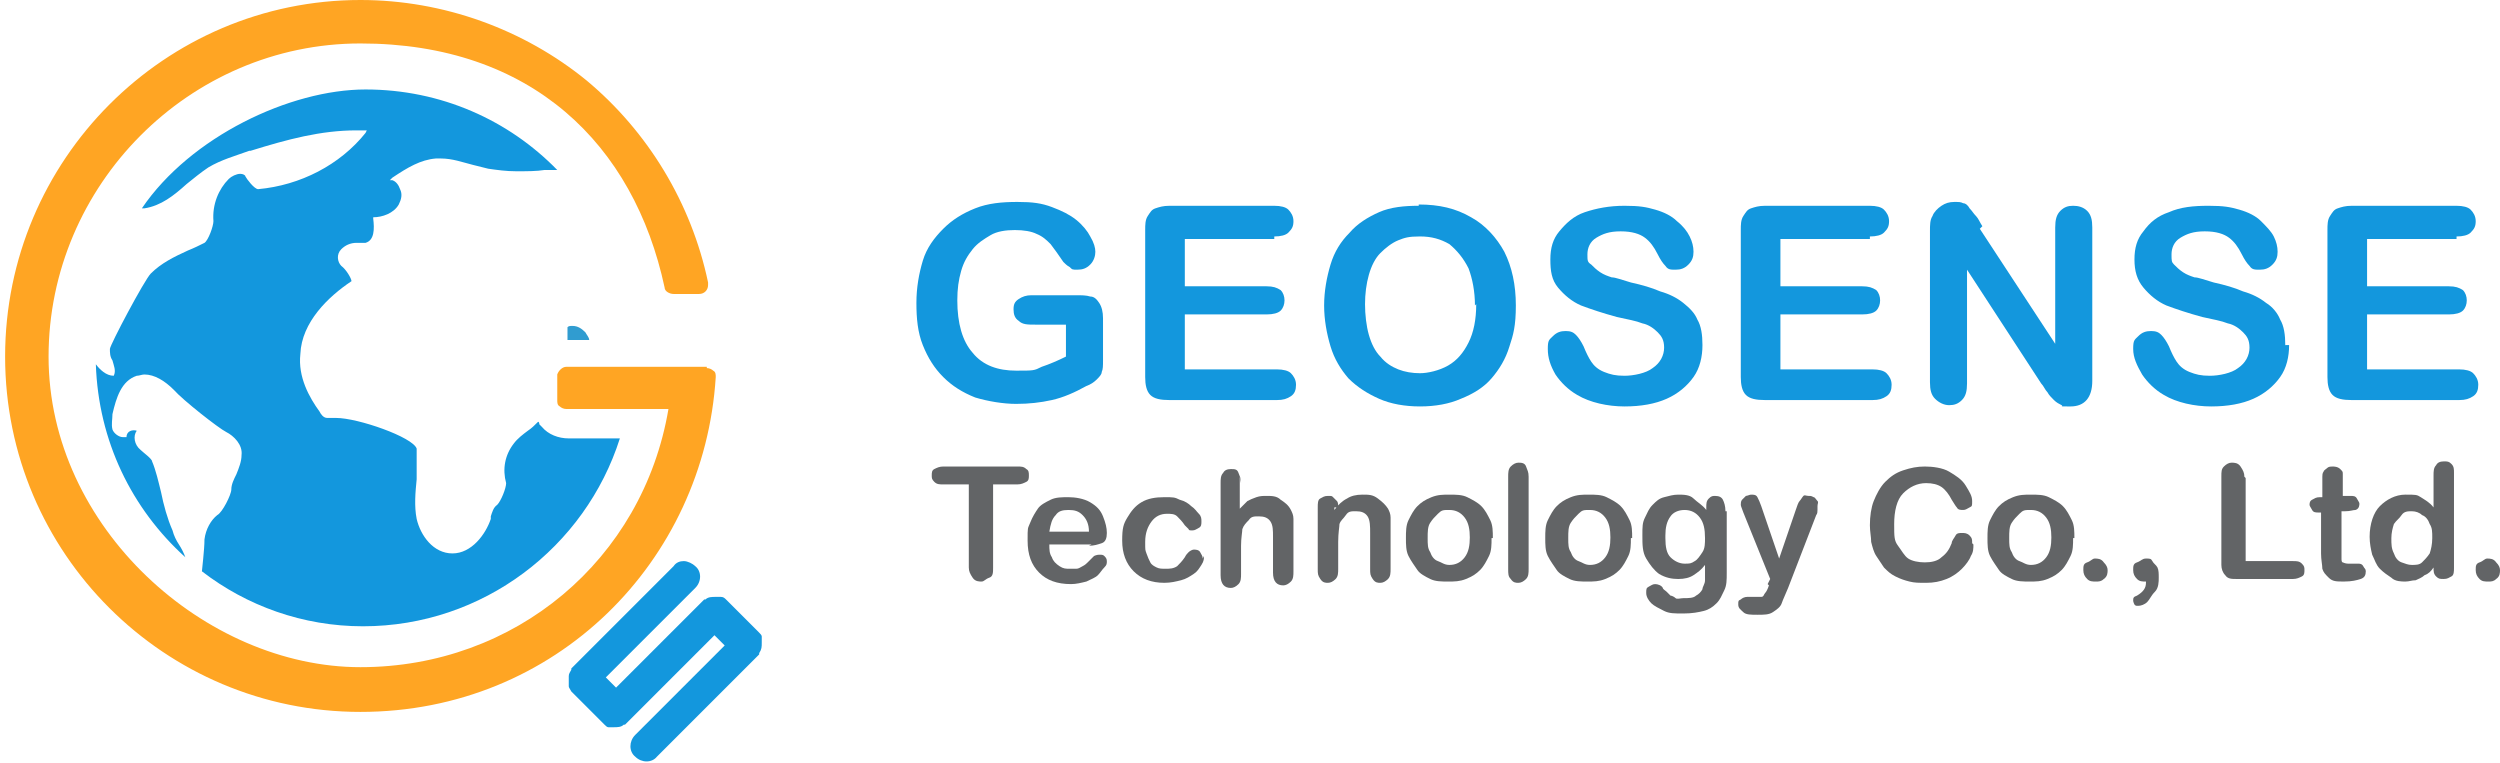 <?xml version="1.0" encoding="UTF-8"?>
<svg xmlns="http://www.w3.org/2000/svg" version="1.1" viewBox="0 0 195.6 59.7">
  <defs>
    <style>
      .cls-1 {
        fill: #ffa523;
      }

      .cls-2 {
        fill: #309cd0;
      }

      .cls-3 {
        fill: #626466;
      }

      .cls-4 {
        fill: #1397dd;
      }
    </style>
  </defs>
  <!-- Generator: Adobe Illustrator 28.7.5, SVG Export Plug-In . SVG Version: 1.2.0 Build 176)  -->
  <g>
    <g id="_圖層_1">
      <g>
        <g>
          <g>
            <path class="cls-2" d="M44.8,25.5c-.2,0-.3,0-.4.1,0,.3,0,.6,0,1h1.7c0-.2-.2-.4-.3-.6-.3-.3-.6-.5-1-.5Z"/>
            <path class="cls-4" d="M42.2,33.2c0,0,0-.2-.1-.2h0c-.3.3-.5.5-.8.7-.4.3-.8.6-1.1,1-.7.9-.9,2-.6,3.1,0,.4-.4,1.4-.7,1.7-.3.2-.4.6-.5.9,0,0,0,.2,0,.2-.4,1.2-1.5,2.7-3,2.7h0c-1.5,0-2.5-1.4-2.8-2.7-.2-1-.1-2.1,0-3.1,0-.3,0-.6,0-.9,0-.5,0-1,0-1.5-.3-.9-4.6-2.4-6.3-2.4h0c0,0-.1,0-.2,0,0,0-.1,0-.2,0,0,0-.2,0-.3,0-.3,0-.5-.3-.6-.5h0c-.8-1.1-1.7-2.7-1.5-4.5.1-2.5,2.2-4.5,4-5.7,0-.2-.4-.9-.8-1.2-.3-.3-.4-.9,0-1.3.3-.3.7-.5,1.2-.5s.1,0,.2,0c.2,0,.4,0,.5,0,.7-.2.7-1.1.6-1.9h0c0,0,0-.1,0-.1.7,0,1.6-.3,2-1,.2-.4.3-.8.1-1.2-.1-.3-.3-.6-.6-.7h-.2c0,0,.2-.2.2-.2,1.2-.8,2.2-1.4,3.4-1.5.1,0,.3,0,.4,0,.9,0,1.7.3,2.5.5.4.1.8.2,1.2.3.7.1,1.4.2,2.2.2s1.6,0,2.2-.1c.1,0,.2,0,.3,0,.2,0,.5,0,.7,0-3.8-3.9-9.1-6.3-15-6.3s-13.7,3.7-17.5,9.3c0,0,.1,0,.2,0,1.3-.2,2.3-1,3.3-1.9.5-.4,1.1-.9,1.7-1.3,1-.6,2.1-.9,3.2-1.3h.1c2.9-.9,5.5-1.6,8.3-1.6s.4,0,.6,0h.2s-.1.2-.1.2c-2,2.5-5.1,4.1-8.4,4.4-.3,0-.9-.8-1-1,0-.1-.2-.2-.4-.2-.3,0-.7.2-.9.4-.8.8-1.3,2-1.2,3.3,0,.4-.4,1.5-.7,1.7-.4.2-.8.4-1.3.6-1.1.5-2.1,1-2.9,1.8-.5.5-3.2,5.6-3.2,5.9,0,.3,0,.6.2.9.1.4.3.8.1,1.2h0c0,0,0,0,0,0,0,0,0,0,0,0-.6,0-1.1-.5-1.4-.9.2,6,2.8,11.3,7,15.1-.1-.3-.3-.7-.5-1-.2-.3-.4-.7-.5-1.1-.4-.9-.7-2-.9-3-.2-.8-.4-1.7-.7-2.4,0-.2-.7-.7-.9-.9-.5-.4-.6-1.1-.3-1.5-.3-.1-.8,0-.8.5h0c0,0,0,0,0,0,0,0-.2,0-.3,0-.3,0-.7-.3-.8-.6-.1-.4,0-.8,0-1.2.3-1.3.7-2.6,1.9-3,.2,0,.4-.1.6-.1.8,0,1.6.5,2.3,1.2.7.8,3.5,3,4.1,3.3.6.3,1.3,1,1.2,1.8,0,.5-.2,1-.4,1.5-.2.4-.4.8-.4,1.2,0,.4-.7,1.8-1.1,2-.5.4-.9,1.1-1,1.9,0,.8-.2,2.4-.2,2.5h0c3.5,2.7,7.9,4.3,12.6,4.3,9.4,0,17.4-6.2,20.1-14.7h-4c-.8,0-1.6-.3-2.1-.9Z"/>
          </g>
          <path class="cls-4" d="M59.6,50c0,0,0-.1,0-.2,0-.1-.1-.2-.2-.3h0s-2.6-2.6-2.6-2.6c-.1-.1-.2-.2-.4-.2,0,0-.1,0-.2,0,0,0-.1,0-.2,0-.3,0-.6,0-.8.2,0,0,0,0-.1,0,0,0,0,0,0,0h0q0,0,0,0s0,0,0,0l-6.9,6.9-.8-.8,7-7c.5-.5.5-1.3,0-1.7-.2-.2-.6-.4-.9-.4-.3,0-.6.1-.8.4l-8,8s0,0,0,0c0,0,0,0,0,.1-.1.2-.2.3-.2.5,0,.1,0,.2,0,.4,0,0,0,.1,0,.2,0,0,0,.1,0,.2,0,.1.1.2.2.4h0l2.6,2.6h0c.1.1.2.2.3.2,0,0,.1,0,.2,0,0,0,0,0,.2,0,.3,0,.6,0,.8-.2,0,0,0,0,.1,0,0,0,0,0,0,0l7-7,.8.8-7,7c-.5.5-.5,1.3,0,1.7.5.5,1.3.5,1.7,0l8-8s0,0,0,0c0,0,0,0,0-.1.2-.3.2-.5.2-.8,0,0,0-.1,0-.2Z"/>
          <path class="cls-1" d="M55.3,28.7h-11c-.3,0-.6.3-.7.6v2c0,.2,0,.4.2.5.1.1.3.2.5.2h8c-2,11.8-12,20.2-24.1,20.2S3.8,41.3,3.8,27.9,14.8,3.4,28.2,3.4s21.4,7.9,23.8,19.1c0,.3.4.5.7.5h2c.4,0,.7-.3.7-.7s0-.2,0-.2c-1.3-6.2-4.7-11.8-9.5-15.8C41,2.3,34.7,0,28.2,0,12.9,0,.4,12.5.4,27.9s12.5,27.8,27.8,27.8,26.9-11.8,27.8-26.2c0-.2,0-.4-.2-.5-.1-.1-.3-.2-.5-.2Z"/>
        </g>
        <g>
          <path class="cls-4" d="M86.3,25.3v2.9c0,.4,0,.7-.1.9,0,.2-.2.4-.4.6-.2.2-.5.4-.8.5-.9.5-1.8.9-2.7,1.1-.9.2-1.8.3-2.8.3s-2.2-.2-3.2-.5c-1-.4-1.8-.9-2.5-1.6-.7-.7-1.2-1.5-1.6-2.5-.4-1-.5-2.1-.5-3.3s.2-2.3.5-3.3.9-1.8,1.6-2.5,1.5-1.2,2.5-1.6c1-.4,2.1-.5,3.3-.5s1.9.1,2.7.4,1.4.6,1.9,1c.5.4.9.9,1.1,1.3.3.5.4.9.4,1.2s-.1.7-.4,1c-.3.3-.6.4-1,.4s-.4,0-.6-.2c-.2-.1-.4-.3-.5-.4-.4-.6-.7-1-1-1.4-.3-.3-.6-.6-1.1-.8-.4-.2-1-.3-1.7-.3s-1.4.1-1.9.4-1,.6-1.4,1.1-.7,1-.9,1.7-.3,1.4-.3,2.3c0,1.8.4,3.2,1.2,4.1.8,1,2,1.4,3.4,1.4s1.4,0,2-.3c.6-.2,1.3-.5,1.9-.8v-2.5h-2.4c-.6,0-1,0-1.3-.3-.3-.2-.4-.5-.4-.9s.1-.6.4-.8.6-.3,1-.3h3.5c.4,0,.8,0,1.1.1.3,0,.5.2.7.5.2.3.3.7.3,1.2Z"/>
          <path class="cls-4" d="M99.7,18.7h-7v3.7h6.4c.5,0,.8.1,1.1.3.2.2.3.5.3.8s-.1.6-.3.8c-.2.2-.6.3-1.1.3h-6.4v4.3h7.2c.5,0,.9.1,1.1.3s.4.5.4.9-.1.7-.4.9-.6.3-1.1.3h-8.4c-.7,0-1.2-.1-1.5-.4-.3-.3-.4-.8-.4-1.4v-11.5c0-.4,0-.8.2-1.1s.3-.5.6-.6.6-.2,1.1-.2h8.2c.5,0,.9.1,1.1.3.2.2.4.5.4.9s-.1.6-.4.9c-.2.2-.6.3-1.1.3Z"/>
          <path class="cls-4" d="M111,16c1.6,0,2.9.3,4.1,1,1.1.6,2,1.6,2.6,2.7.6,1.2.9,2.6.9,4.2s-.2,2.3-.5,3.2c-.3,1-.8,1.8-1.4,2.5-.6.7-1.4,1.2-2.4,1.6-.9.4-2,.6-3.2.6s-2.3-.2-3.2-.6-1.7-.9-2.4-1.6c-.6-.7-1.1-1.5-1.4-2.5-.3-1-.5-2.1-.5-3.2s.2-2.2.5-3.2c.3-1,.8-1.8,1.5-2.5.6-.7,1.4-1.2,2.3-1.6.9-.4,2-.5,3.1-.5ZM115.4,23.9c0-1.1-.2-2.1-.5-2.9-.4-.8-.9-1.4-1.5-1.9-.7-.4-1.4-.6-2.3-.6s-1.2.1-1.7.3c-.5.2-1,.6-1.4,1-.4.4-.7,1-.9,1.7s-.3,1.5-.3,2.3.1,1.7.3,2.4.5,1.3.9,1.7c.4.5.9.8,1.4,1,.5.2,1.1.3,1.7.3s1.5-.2,2.2-.6c.7-.4,1.2-1,1.6-1.8.4-.8.6-1.8.6-3Z"/>
          <path class="cls-4" d="M133.2,27c0,.9-.2,1.8-.7,2.5-.5.7-1.2,1.3-2.1,1.7-.9.4-2,.6-3.3.6s-2.7-.3-3.7-.9c-.7-.4-1.3-1-1.7-1.6-.4-.7-.6-1.3-.6-2s.1-.7.4-1c.3-.3.6-.4,1-.4s.6.1.8.3c.2.2.4.5.6.9.2.5.4.9.6,1.2.2.3.5.6,1,.8s.9.3,1.6.3,1.7-.2,2.2-.6c.6-.4.9-1,.9-1.6s-.2-.9-.5-1.2c-.3-.3-.7-.6-1.2-.7-.5-.2-1.1-.3-2-.5-1.1-.3-2-.6-2.8-.9-.7-.3-1.3-.8-1.8-1.4s-.6-1.3-.6-2.2.2-1.6.7-2.2,1.1-1.2,2-1.5,1.9-.5,3.1-.5,1.7.1,2.4.3c.7.2,1.3.5,1.7.9.5.4.8.8,1,1.2.2.4.3.8.3,1.2s-.1.7-.4,1c-.3.3-.6.4-1,.4s-.6,0-.8-.3c-.2-.2-.4-.5-.6-.9-.3-.6-.6-1-1-1.3s-1-.5-1.9-.5-1.4.2-1.9.5-.7.8-.7,1.3,0,.6.3.8c.2.2.4.4.7.6.3.2.6.3.9.4.3,0,.8.2,1.5.4.9.2,1.6.4,2.3.7.7.2,1.3.5,1.8.9s.9.8,1.1,1.3c.3.5.4,1.2.4,2Z"/>
          <path class="cls-4" d="M146.3,18.7h-7v3.7h6.4c.5,0,.8.1,1.1.3.2.2.3.5.3.8s-.1.6-.3.8c-.2.2-.6.3-1.1.3h-6.4v4.3h7.2c.5,0,.9.1,1.1.3s.4.5.4.9-.1.7-.4.9-.6.3-1.1.3h-8.4c-.7,0-1.2-.1-1.5-.4-.3-.3-.4-.8-.4-1.4v-11.5c0-.4,0-.8.2-1.1s.3-.5.6-.6.6-.2,1.1-.2h8.2c.5,0,.9.1,1.1.3.2.2.4.5.4.9s-.1.6-.4.9c-.2.2-.6.3-1.1.3Z"/>
          <path class="cls-4" d="M154.9,17.9l5.9,9v-9.1c0-.6.1-1,.4-1.3.3-.3.6-.4,1-.4s.8.1,1.1.4c.3.3.4.7.4,1.3v12c0,1.3-.6,2-1.7,2s-.5,0-.7-.1-.4-.2-.6-.4c-.2-.2-.4-.4-.5-.6-.2-.2-.3-.5-.5-.7l-5.8-8.9v8.9c0,.6-.1,1-.4,1.3s-.6.4-1,.4-.8-.2-1.1-.5c-.3-.3-.4-.7-.4-1.3v-11.8c0-.5,0-.9.2-1.2.1-.3.4-.6.7-.8.3-.2.6-.3,1-.3s.5,0,.7.1c.2,0,.4.2.5.4.2.2.3.4.5.6.2.2.3.5.5.8Z"/>
          <path class="cls-4" d="M179.1,27c0,.9-.2,1.8-.7,2.5-.5.7-1.2,1.3-2.1,1.7-.9.4-2,.6-3.3.6s-2.7-.3-3.7-.9c-.7-.4-1.3-1-1.7-1.6-.4-.7-.7-1.3-.7-2s.1-.7.4-1,.6-.4,1-.4.6.1.8.3.4.5.6.9c.2.5.4.9.6,1.2s.5.6,1,.8.9.3,1.6.3,1.7-.2,2.2-.6c.6-.4.9-1,.9-1.6s-.2-.9-.5-1.2c-.3-.3-.7-.6-1.2-.7-.5-.2-1.1-.3-2-.5-1.1-.3-2-.6-2.8-.9-.7-.3-1.3-.8-1.8-1.4s-.7-1.3-.7-2.2.2-1.6.7-2.2c.5-.7,1.1-1.2,2-1.5.9-.4,1.9-.5,3.1-.5s1.7.1,2.4.3c.7.2,1.3.5,1.7.9.4.4.8.8,1,1.2.2.4.3.8.3,1.2s-.1.7-.4,1c-.3.3-.6.4-1,.4s-.6,0-.8-.3c-.2-.2-.4-.5-.6-.9-.3-.6-.6-1-1-1.3-.4-.3-1-.5-1.9-.5s-1.4.2-1.9.5-.7.8-.7,1.3,0,.6.2.8c.2.2.4.4.7.6.3.2.6.3.9.4.3,0,.8.2,1.5.4.9.2,1.6.4,2.3.7.7.2,1.3.5,1.8.9.5.3.9.8,1.1,1.3.3.5.4,1.2.4,2Z"/>
          <path class="cls-4" d="M192.2,18.7h-7v3.7h6.4c.5,0,.8.1,1.1.3.2.2.3.5.3.8s-.1.6-.3.8c-.2.2-.6.3-1.1.3h-6.4v4.3h7.2c.5,0,.9.1,1.1.3s.4.5.4.9-.1.7-.4.9-.6.3-1.1.3h-8.4c-.7,0-1.2-.1-1.5-.4-.3-.3-.4-.8-.4-1.4v-11.5c0-.4,0-.8.2-1.1s.3-.5.6-.6.6-.2,1.1-.2h8.2c.5,0,.9.1,1.1.3.2.2.4.5.4.9s-.1.6-.4.9c-.2.2-.6.3-1.1.3Z"/>
        </g>
        <g>
          <path class="cls-3" d="M79.7,37.9h-2v6.5c0,.4,0,.7-.3.8s-.4.3-.6.3-.5,0-.7-.3-.3-.5-.3-.8v-6.5h-2c-.3,0-.5,0-.7-.2s-.2-.3-.2-.5,0-.4.2-.5c.2-.1.4-.2.7-.2h5.8c.3,0,.5,0,.7.2.2.1.2.3.2.5s0,.4-.2.5-.4.2-.7.2Z"/>
          <path class="cls-3" d="M85.4,42.6h-3.3c0,.4,0,.7.2,1,.1.3.3.5.6.7s.5.2.8.2.4,0,.5,0c.2,0,.3-.1.5-.2s.3-.2.4-.3.3-.3.5-.5c0,0,.2-.1.4-.1s.3,0,.4.1.2.2.2.4,0,.3-.2.5-.3.4-.5.6c-.2.2-.5.3-.9.5-.4.1-.8.2-1.2.2-1.1,0-1.9-.3-2.5-.9s-.9-1.4-.9-2.5,0-.9.2-1.4.4-.8.6-1.1.6-.5,1-.7.9-.2,1.4-.2,1.2.1,1.7.4.8.6,1,1.1.3.9.3,1.3-.1.7-.4.8-.6.2-1,.2ZM82.2,41.6h3c0-.6-.2-1-.5-1.3-.3-.3-.6-.4-1.1-.4s-.8.1-1,.4c-.3.3-.4.7-.5,1.3Z"/>
          <path class="cls-3" d="M94.2,43.5c0,.2,0,.4-.2.7s-.3.5-.6.7c-.3.2-.6.4-1,.5s-.8.2-1.3.2c-1,0-1.8-.3-2.4-.9s-.9-1.4-.9-2.4.1-1.3.4-1.8.6-.9,1.1-1.2,1.1-.4,1.8-.4.8,0,1.2.2c.4.1.7.3.9.5.3.2.4.4.6.6s.2.4.2.6,0,.4-.2.5-.3.2-.5.2-.3,0-.3-.1c0,0-.2-.2-.3-.3-.2-.3-.4-.5-.6-.7s-.5-.2-.8-.2c-.5,0-.9.2-1.2.6s-.5.9-.5,1.6,0,.6.1.9.2.5.3.7.3.3.5.4.4.1.7.1.6,0,.9-.2c.2-.2.4-.4.6-.7.1-.2.2-.3.3-.4s.3-.2.4-.2.4,0,.5.2.2.3.2.5Z"/>
          <path class="cls-3" d="M97,37.3v2.5c.2-.2.4-.4.6-.6.2-.1.4-.2.7-.3s.5-.1.8-.1c.4,0,.8,0,1.1.3.3.2.6.4.8.8.1.2.2.4.2.7s0,.5,0,.9v3.2c0,.3,0,.6-.2.8-.2.2-.4.3-.6.3-.5,0-.8-.3-.8-1v-2.8c0-.5,0-.9-.2-1.2s-.5-.4-.9-.4-.6,0-.8.3c-.2.2-.4.4-.5.7,0,.2-.1.7-.1,1.3v2.2c0,.3,0,.6-.2.8s-.4.3-.6.3c-.5,0-.8-.3-.8-1v-7.2c0-.3,0-.6.2-.8.1-.2.3-.3.6-.3s.5,0,.6.3.2.4.2.8Z"/>
          <path class="cls-3" d="M104.4,39.7v.2c.3-.4.6-.7,1-.9.3-.2.7-.3,1.2-.3s.8,0,1.2.3.6.5.8.8c.1.2.2.4.2.7s0,.5,0,.9v3.1c0,.3,0,.6-.2.8-.2.2-.4.3-.6.3s-.4,0-.6-.3-.2-.4-.2-.8v-2.8c0-.5,0-1-.2-1.3-.2-.3-.5-.4-.9-.4s-.6,0-.8.3-.4.4-.5.7c0,.2-.1.7-.1,1.4v2.1c0,.3,0,.6-.2.8s-.4.3-.6.3-.4,0-.6-.3-.2-.4-.2-.8v-4.8c0-.3,0-.6.2-.7s.3-.2.6-.2.3,0,.4.1.2.2.3.3.1.3.1.5Z"/>
          <path class="cls-3" d="M116.7,42.1c0,.5,0,1-.2,1.4s-.4.8-.7,1.1-.6.5-1.1.7-.9.2-1.4.2-1,0-1.4-.2-.8-.4-1-.7-.5-.7-.7-1.1c-.2-.4-.2-.9-.2-1.4s0-1,.2-1.4.4-.8.7-1.1.6-.5,1.1-.7.9-.2,1.4-.2,1,0,1.4.2.8.4,1.1.7.5.7.7,1.1c.2.4.2.9.2,1.4ZM115,42.1c0-.7-.1-1.2-.4-1.6-.3-.4-.7-.6-1.2-.6s-.6,0-.9.3-.4.4-.6.7-.2.7-.2,1.2,0,.8.2,1.1c.1.3.3.6.6.7s.5.3.9.3c.5,0,.9-.2,1.2-.6.3-.4.4-.9.4-1.6Z"/>
          <path class="cls-3" d="M118,44.5v-7.2c0-.3,0-.6.2-.8s.4-.3.6-.3.5,0,.6.3.2.4.2.8v7.2c0,.3,0,.6-.2.8s-.4.3-.6.3-.4,0-.6-.3c-.2-.2-.2-.4-.2-.8Z"/>
          <path class="cls-3" d="M127.6,42.1c0,.5,0,1-.2,1.4s-.4.8-.7,1.1-.6.5-1.1.7-.9.2-1.4.2-1,0-1.4-.2-.8-.4-1-.7-.5-.7-.7-1.1c-.2-.4-.2-.9-.2-1.4s0-1,.2-1.4.4-.8.7-1.1.6-.5,1.1-.7.9-.2,1.4-.2,1,0,1.4.2.8.4,1.1.7.5.7.7,1.1c.2.4.2.9.2,1.4ZM126,42.1c0-.7-.1-1.2-.4-1.6-.3-.4-.7-.6-1.2-.6s-.6,0-.9.3-.4.4-.6.7-.2.7-.2,1.2,0,.8.2,1.1c.1.3.3.6.6.7s.5.3.9.3c.5,0,.9-.2,1.2-.6.3-.4.4-.9.4-1.6Z"/>
          <path class="cls-3" d="M135.1,40v4.8c0,.6,0,1-.2,1.4s-.3.7-.6,1-.6.5-1,.6c-.4.1-.9.2-1.6.2s-1.1,0-1.5-.2-.8-.4-1-.6-.4-.5-.4-.8,0-.4.2-.5.3-.2.5-.2.5.1.6.3c0,.1.2.2.3.3s.2.2.3.3c.1,0,.3.1.4.2s.4,0,.6,0c.4,0,.8,0,1-.2.2-.1.4-.3.5-.5,0-.2.2-.4.2-.7s0-.6,0-1.2c-.3.4-.6.6-.9.8-.3.2-.7.3-1.2.3s-1-.1-1.5-.4c-.4-.3-.7-.7-1-1.2s-.3-1.1-.3-1.8,0-1,.2-1.4.3-.7.6-1,.5-.5.9-.6.7-.2,1.1-.2.9,0,1.2.3.7.5,1,.9v-.2c0-.3,0-.5.2-.7s.3-.2.5-.2c.3,0,.5.1.6.3s.2.5.2.9ZM130.3,42.1c0,.7.1,1.2.4,1.5.3.3.7.5,1.1.5s.5,0,.8-.2c.2-.1.4-.4.6-.7s.2-.7.2-1.1c0-.7-.1-1.2-.4-1.6-.3-.4-.7-.6-1.2-.6s-.9.2-1.1.5c-.3.4-.4.9-.4,1.5Z"/>
          <path class="cls-3" d="M138.3,45.7l.2-.4-2.1-5.2c-.1-.3-.2-.5-.2-.6s0-.3.1-.4.2-.2.3-.3c.1,0,.3-.1.4-.1.2,0,.4,0,.5.2s.2.4.3.7l1.4,4.1,1.3-3.8c.1-.3.2-.6.3-.7s.2-.3.3-.4.2,0,.4,0,.2,0,.4.1c.1,0,.2.2.3.3s0,.2,0,.4c0,0,0,.2,0,.3s0,.3-.1.4l-2.2,5.7c-.2.5-.4.9-.5,1.2s-.4.5-.7.7-.7.2-1.2.2-.9,0-1.1-.2-.4-.3-.4-.6,0-.3.2-.4c.1-.1.3-.2.5-.2s.2,0,.3,0c.1,0,.2,0,.3,0,.2,0,.3,0,.5,0s.2-.2.3-.3.2-.3.3-.6Z"/>
          <path class="cls-3" d="M154.4,42.6c0,.3,0,.6-.2.9-.1.3-.4.7-.7,1s-.7.6-1.2.8-1,.3-1.6.3-.9,0-1.3-.1-.7-.2-1.1-.4-.6-.4-.9-.7c-.2-.3-.4-.6-.6-.9s-.3-.7-.4-1.1c0-.4-.1-.8-.1-1.3,0-.7.1-1.4.3-1.9s.5-1.1.9-1.5.8-.7,1.4-.9,1.1-.3,1.7-.3,1.4.1,1.9.4,1,.6,1.3,1.1.5.8.5,1.2,0,.4-.2.5-.3.2-.5.2-.4,0-.5-.2c-.1-.1-.2-.3-.4-.6-.2-.4-.5-.8-.8-1-.3-.2-.7-.3-1.2-.3-.7,0-1.3.3-1.8.8s-.7,1.4-.7,2.4,0,1.3.3,1.7.5.8.8,1,.8.3,1.3.3,1-.1,1.3-.4c.4-.3.6-.6.8-1.1,0-.2.2-.4.3-.6s.3-.2.5-.2.4,0,.6.2.2.3.2.6Z"/>
          <path class="cls-3" d="M162.2,42.1c0,.5,0,1-.2,1.4s-.4.8-.7,1.1-.6.5-1.1.7-.9.2-1.4.2-1,0-1.4-.2-.8-.4-1-.7-.5-.7-.7-1.1c-.2-.4-.2-.9-.2-1.4s0-1,.2-1.4.4-.8.7-1.1.6-.5,1.1-.7.9-.2,1.4-.2,1,0,1.4.2.8.4,1.1.7.5.7.7,1.1c.2.4.2.9.2,1.4ZM160.5,42.1c0-.7-.1-1.2-.4-1.6-.3-.4-.7-.6-1.2-.6s-.6,0-.9.3-.4.4-.6.7-.2.7-.2,1.2,0,.8.2,1.1c.1.3.3.6.6.7s.5.3.9.3c.5,0,.9-.2,1.2-.6.3-.4.4-.9.4-1.6Z"/>
          <path class="cls-3" d="M164,45.5c-.3,0-.5,0-.7-.2s-.3-.4-.3-.7,0-.5.3-.6.4-.3.6-.3.5,0,.7.3c.2.2.3.4.3.6s0,.5-.3.7c-.2.2-.4.2-.6.2Z"/>
          <path class="cls-3" d="M167.9,45.5c-.3,0-.5,0-.7-.2s-.3-.4-.3-.7,0-.5.3-.6.4-.3.7-.3.4,0,.5.2.3.3.4.5.1.5.1.8,0,.8-.3,1.1-.4.6-.6.8-.5.3-.7.3-.2,0-.3-.1c0,0-.1-.2-.1-.3,0-.2,0-.3.3-.4.5-.3.7-.6.7-1Z"/>
          <path class="cls-3" d="M175.7,37.4v6.5h3.7c.3,0,.5,0,.7.2s.2.3.2.5,0,.4-.2.5-.4.2-.7.2h-4.4c-.4,0-.7,0-.9-.3-.2-.2-.3-.5-.3-.8v-6.9c0-.4,0-.6.2-.8.2-.2.4-.3.6-.3s.5,0,.7.3.3.5.3.8Z"/>
          <path class="cls-3" d="M181.5,38.9h.2v-1c0-.3,0-.5,0-.6s0-.3.1-.4c0-.1.2-.2.3-.3s.3-.1.4-.1.4,0,.6.2.2.2.2.4c0,.2,0,.4,0,.6v1.1h.6c.2,0,.4,0,.5.2s.2.3.2.4,0,.4-.3.5c-.2,0-.4.1-.8.1h-.3v3.1c0,.3,0,.5,0,.6,0,.1,0,.3.1.3,0,0,.2.1.4.1s.2,0,.4,0,.3,0,.4,0c.1,0,.3,0,.4.2s.2.2.2.4c0,.3-.1.5-.4.6s-.7.2-1.3.2-.9,0-1.2-.3-.4-.4-.5-.7c0-.3-.1-.7-.1-1.2v-3.2h-.2c-.2,0-.4,0-.5-.2s-.2-.3-.2-.4,0-.3.2-.4.3-.2.6-.2Z"/>
          <path class="cls-3" d="M190.4,44.6v-.2c-.2.3-.4.5-.7.6-.2.2-.5.3-.7.4-.3,0-.5.1-.8.1s-.8,0-1.1-.3c-.3-.2-.6-.4-.9-.7s-.4-.7-.6-1.1c-.1-.4-.2-.9-.2-1.4,0-1,.3-1.9.8-2.4s1.2-.9,2-.9.9,0,1.2.2.7.4,1,.8v-2.5c0-.3,0-.6.2-.8.1-.2.3-.3.6-.3s.4,0,.6.2.2.4.2.7v7.4c0,.3,0,.6-.2.7s-.3.2-.6.2-.4,0-.6-.2-.2-.4-.2-.7ZM187.1,42.1c0,.5,0,.8.2,1.2.1.3.3.6.6.7s.5.2.8.2.6,0,.8-.2.4-.4.6-.7c.1-.3.2-.7.2-1.2s0-.8-.2-1.1c-.1-.3-.3-.6-.6-.7-.2-.2-.5-.3-.8-.3s-.6,0-.8.3-.4.4-.6.7c-.1.3-.2.7-.2,1.1Z"/>
          <path class="cls-3" d="M194.7,45.5c-.3,0-.5,0-.7-.2s-.3-.4-.3-.7,0-.5.3-.6.4-.3.6-.3.5,0,.7.3c.2.2.3.4.3.6s0,.5-.3.7c-.2.2-.4.2-.6.2Z"/>
        </g>
      </g>
    </g>
  </g>
</svg>